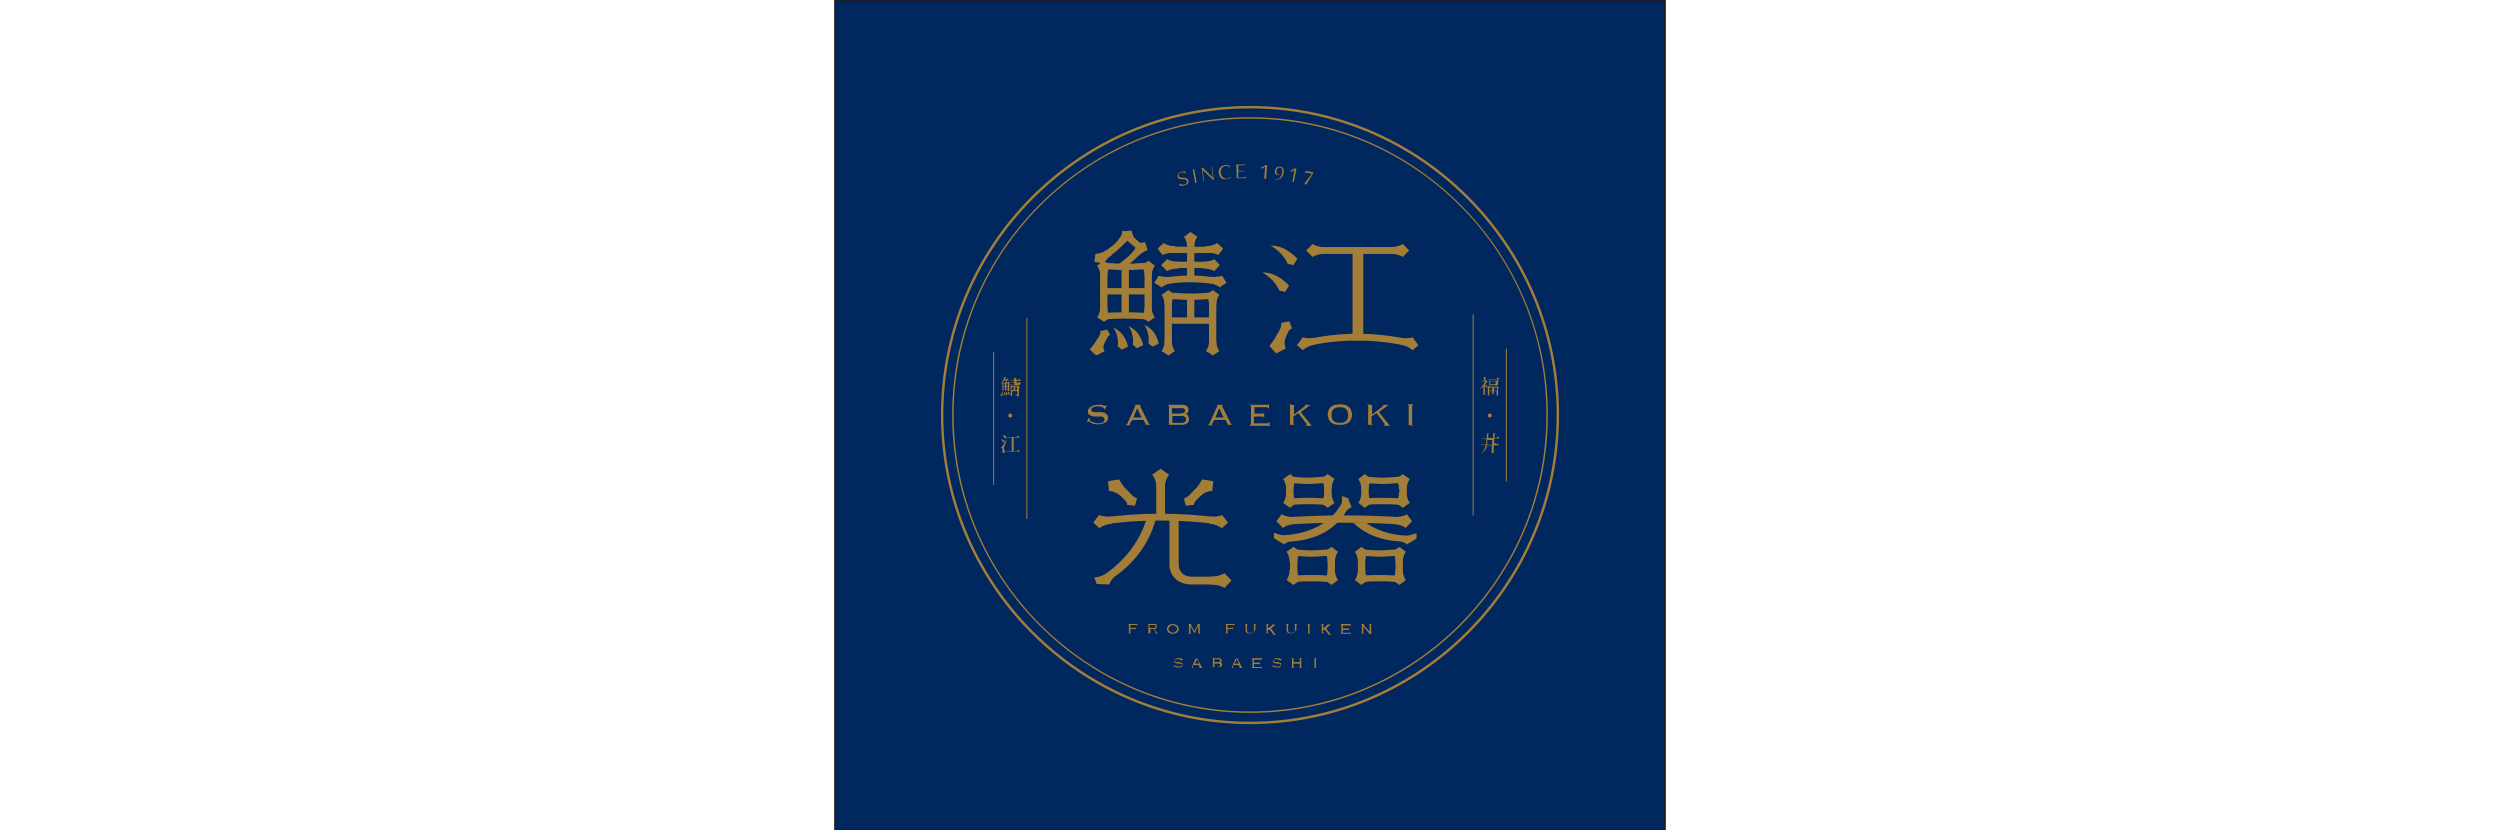 <?xml version="1.0" encoding="utf-8"?>
<!-- Generator: Adobe Illustrator 25.1.0, SVG Export Plug-In . SVG Version: 6.00 Build 0)  -->
<svg version="1.1" id="レイヤー_1" xmlns="http://www.w3.org/2000/svg" xmlns:xlink="http://www.w3.org/1999/xlink" x="0px"
	 y="0px" viewBox="0 0 512 170" style="enable-background:new 0 0 512 170;" xml:space="preserve">
<style type="text/css">
	.st0{fill:#E4B4CD;}
	.st1{fill:#231815;}
	.st2{fill:#FFFFFF;}
	.st3{fill:#190913;stroke:#FFFFFF;stroke-width:0.945;}
	.st4{fill:none;stroke:#FFFFFF;stroke-width:3.779;}
	.st5{fill:none;stroke:#FFFFFF;stroke-width:1.889;}
	.st6{fill:#1C1C1B;}
	.st7{fill:#FFFFFF;stroke:#FFFFFF;stroke-width:2.257;stroke-linecap:round;stroke-linejoin:round;stroke-miterlimit:5;}
	.st8{fill:#E50012;stroke:#FFFFFF;stroke-width:2.257;stroke-linecap:round;stroke-linejoin:round;stroke-miterlimit:5;}
	.st9{stroke:#FFFFFF;stroke-width:2.257;stroke-linecap:round;stroke-linejoin:round;stroke-miterlimit:5;}
	.st10{fill:#E50012;}
	.st11{fill:#3E3A39;}
	.st12{fill:#BD8943;}
	.st13{fill:#211715;}
	.st14{fill-rule:evenodd;clip-rule:evenodd;fill:#231815;}
	.st15{fill-rule:evenodd;clip-rule:evenodd;fill:#B72C32;}
	.st16{fill-rule:evenodd;clip-rule:evenodd;fill:#FFFFFF;}
	.st17{fill:#051C2C;}
	.st18{fill:#00275E;}
	.st19{fill:none;stroke:#231815;stroke-width:0.319;stroke-miterlimit:10;}
	.st20{fill:#A37E39;}
</style>
<g>
	<rect x="171" class="st18" width="170" height="170"/>
	<rect x="171" class="st19" width="170" height="170"/>
	<path class="st20" d="M260.8,71c0.4-1.7,1.1-3.3,2-4.8l1.6,0.8c-0.9,1.4-1.5,2.9-1.8,4.4L260.8,71"/>
	<path class="st20" d="M262.1,69.5c-0.7,0.4-1.4,0.8-2.1,1.3c0.4,0.6,0.9,1.1,1.4,1.6c0.6-0.4,1.3-0.7,1.9-1
		C262.9,70.8,262.5,70.2,262.1,69.5"/>
	<path class="st20" d="M263.3,71.4c0,0-0.5-1.3,0-2.4c0.5-1.2-1.7,0.9-1.6,0.9c0.1,0.5,0.2,1,0.4,1.5
		C262.5,71.4,262.9,71.4,263.3,71.4"/>
	<path class="st20" d="M260,70.8c0,0,1-1.2,1.6-2.4c0.5-1.2,0.6,1.7,0.7,1.6c-0.4,0.4-0.7,0.8-1.1,1.2C260.8,71.1,260.4,71,260,70.8
		"/>
	<path class="st20" d="M262.9,67.8c0.6-0.2,1.1-0.4,1.7-0.6c-0.2-0.4-0.4-0.9-0.5-1.4c-0.5,0.1-1.1,0.2-1.6,0.3
		C262.5,66.7,262.7,67.3,262.9,67.8"/>
	<path class="st20" d="M262.4,66.2c0,0,0,1.1-0.4,1.9c-0.4,0.9,1.3-0.6,1.3-0.6c0-0.4,0-0.7,0-1.1C263,66.3,262.7,66.3,262.4,66.2"
		/>
	<path class="st20" d="M264.6,67.2c0,0-1,0.5-1.3,1.4c-0.4,0.9-0.4-1.2-0.4-1.2c0.3-0.2,0.7-0.5,1-0.7
		C264.1,66.9,264.3,67,264.6,67.2"/>
	<path class="st20" d="M263.2,59.8l-1.2-0.3c0,0-0.3-0.9-1.5-2.2c-1-1-2-1.5-2-1.5s1.6-0.1,3.1,0.8c1.6,0.9,2.4,1.9,2.4,1.9
		L263.2,59.8z"/>
	<path class="st20" d="M264.9,54.3l-1.2-0.3c0,0-0.3-0.9-1.5-2.2c-1-1-2-1.5-2-1.5s1.6-0.1,3.1,0.8c1.6,0.9,2.4,1.9,2.4,1.9
		L264.9,54.3z"/>
	<rect x="277" y="50.9" class="st20" width="2.2" height="18.8"/>
	<path class="st20" d="M266.8,69.7c7.4-1.8,15.1-1.8,22.4,0v1.4c-7.4-1.8-15.1-1.8-22.4,0V69.7z"/>
	<path class="st20" d="M287.8,70.1c0.5-0.3,1-0.7,1.5-1c0.4,0.5,0.8,1.1,1.2,1.6c-0.4,0.3-0.8,0.7-1.2,1
		C288.8,71.2,288.3,70.6,287.8,70.1"/>
	<path class="st20" d="M289.3,71.7c0,0-1.1-0.9-2.3-1.1c-1.2-0.2,1.2-0.7,1.2-0.7c0.4,0.3,0.8,0.6,1.2,0.9
		C289.4,71.1,289.3,71.4,289.3,71.7"/>
	<path class="st20" d="M289.3,69.1c0,0-1.1,0.3-2.3,0.1c-1.2-0.2,1.2,1.2,1.2,1.2c0.4-0.1,0.8-0.2,1.2-0.3
		C289.4,69.8,289.3,69.4,289.3,69.1"/>
	<path class="st20" d="M268.3,70.1c-0.5-0.3-1-0.7-1.5-1c-0.4,0.5-0.8,1.1-1.2,1.6c0.4,0.3,0.8,0.7,1.2,1
		C267.3,71.2,267.8,70.6,268.3,70.1"/>
	<path class="st20" d="M266.8,71.7c0,0,1.1-0.9,2.3-1.1c1.2-0.2-1.2-0.7-1.2-0.7c-0.4,0.3-0.8,0.6-1.3,0.9
		C266.7,71.1,266.8,71.4,266.8,71.7"/>
	<path class="st20" d="M266.8,69.1c0,0,1.1,0.3,2.3,0.1c1.2-0.2-1.2,1.2-1.2,1.2c-0.4-0.1-0.8-0.2-1.3-0.3
		C266.7,69.8,266.8,69.4,266.8,69.1"/>
	<rect x="268.8" y="50.6" class="st20" width="18.6" height="1.4"/>
	<polygon class="st20" points="285.8,51.3 287.3,50 288.6,51.3 287.3,52.6 	"/>
	<path class="st20" d="M287.3,52.6c0,0-1.1-0.6-2.3-0.6c-1.2,0,1.2-1,1.2-1l1.3,0.6L287.3,52.6z"/>
	<path class="st20" d="M287.3,50c0,0-1.1,0.6-2.3,0.6c-1.2,0,1.2,1,1.2,1l1.3-0.6L287.3,50z"/>
	<polygon class="st20" points="270.3,51.3 268.8,50 267.5,51.3 268.8,52.6 	"/>
	<path class="st20" d="M268.8,52.6c0,0,1.1-0.6,2.3-0.6c1.2,0-1.2-1-1.2-1l-1.3,0.6L268.8,52.6z"/>
	<path class="st20" d="M268.8,50c0,0,1.1,0.6,2.3,0.6c1.2,0-1.2,1-1.2,1l-1.3-0.6L268.8,50z"/>
	<path class="st20" d="M287.9,109.7c-3.3-0.2-6.1-1.1-8.2-2.7h-2.6c2.3,2.3,5.6,3.7,9.7,3.9c0.9,0.1,1.3,0.6,1.3,0.6
		c0.7-0.4,1.4-0.8,2-1.2c0-0.4,0-0.7,0-1.1C290.1,109.2,288.8,109.7,287.9,109.7"/>
	<path class="st20" d="M263,111.5c0,0,0.4-0.5,1.3-0.6c5.3-0.3,9.2-2.5,11.4-6.2c0.4-0.6,1.1-0.8,1.1-0.8c-0.2-0.6-0.5-1.2-0.7-1.9
		c-0.4-0.1-0.9-0.3-1.3-0.4c0,0,0.2,1.2-0.2,1.8c-2.2,3.7-6.1,5.8-11.4,6.2c-0.9,0.1-2.3-0.5-2.3-0.5c0,0.4,0,0.7,0,1.1
		C261.6,110.7,262.3,111.1,263,111.5"/>
	<rect x="263.4" y="98.1" class="st20" width="1.5" height="4.9"/>
	<polygon class="st20" points="264.2,101.7 265.5,103 264.2,104 262.8,103 	"/>
	<path class="st20" d="M262.8,103c0,0,0.6-0.9,0.6-1.9c0-1,1,1,1,1l-0.6,1L262.8,103z"/>
	<path class="st20" d="M265.5,103c0,0-0.6-0.9-0.6-1.9c0-1-1,1-1,1l0.6,1L265.5,103z"/>
	<polygon class="st20" points="264.2,99.3 265.5,98.1 264.2,97.1 262.8,98.1 	"/>
	<path class="st20" d="M262.8,98.1c0,0,0.6,0.9,0.6,1.9c0,1,1-1,1-1l-0.6-1L262.8,98.1z"/>
	<path class="st20" d="M265.5,98.1c0,0-0.6,0.9-0.6,1.9c0,1-1-1-1-1l0.6-1L265.5,98.1z"/>
	<rect x="271.2" y="98.1" class="st20" width="1.5" height="4.9"/>
	<polygon class="st20" points="271.9,101.7 273.3,103 271.9,104 270.6,103 	"/>
	<path class="st20" d="M270.6,103c0,0,0.6-0.9,0.6-1.9c0-1,1,1,1,1l-0.6,1L270.6,103z"/>
	<path class="st20" d="M273.3,103c0,0-0.6-0.9-0.6-1.9c0-1-1,1-1,1l0.6,1L273.3,103z"/>
	<polygon class="st20" points="271.9,99.3 273.3,98.1 271.9,97.1 270.6,98.1 	"/>
	<path class="st20" d="M270.6,98.1c0,0,0.6,0.9,0.6,1.9c0,1,1-1,1-1l-0.6-1L270.6,98.1z"/>
	<path class="st20" d="M273.3,98.1c0,0-0.6,0.9-0.6,1.9c0,1-1-1-1-1l0.6-1L273.3,98.1z"/>
	<path class="st20" d="M271.5,98.9c-4,0.3-3.4,0.3-7.4,0v-1.3c4,0.3,3.4,0.3,7.4,0V98.9z"/>
	<path class="st20" d="M264.2,102.1c2.5-0.2,4.9-0.2,7.4,0v1.3c-2.5-0.2-4.9-0.2-7.4,0V102.1z"/>
	<rect x="278.8" y="98.1" class="st20" width="1.5" height="4.9"/>
	<polygon class="st20" points="279.5,101.7 280.9,103 279.5,104 278.2,103 	"/>
	<path class="st20" d="M278.2,103c0,0,0.6-0.9,0.6-1.9c0-1,1,1,1,1l-0.6,1L278.2,103z"/>
	<path class="st20" d="M280.9,103c0,0-0.6-0.9-0.6-1.9c0-1-1,1-1,1l0.6,1L280.9,103z"/>
	<polygon class="st20" points="279.5,99.3 280.9,98.1 279.5,97.1 278.2,98.1 	"/>
	<path class="st20" d="M278.2,98.1c0,0,0.6,0.9,0.6,1.9c0,1,1-1,1-1l-0.6-1L278.2,98.1z"/>
	<path class="st20" d="M280.9,98.1c0,0-0.6,0.9-0.6,1.9c0,1-1-1-1-1l0.6-1L280.9,98.1z"/>
	<rect x="286.6" y="98.1" class="st20" width="1.5" height="4.9"/>
	<polygon class="st20" points="287.3,101.7 288.7,103 287.3,104 285.9,103 	"/>
	<path class="st20" d="M285.9,103c0,0,0.6-0.9,0.6-1.9c0-1,1,1,1,1l-0.6,1L285.9,103z"/>
	<path class="st20" d="M288.7,103c0,0-0.6-0.9-0.6-1.9c0-1-1,1-1,1l0.6,1L288.7,103z"/>
	<polygon class="st20" points="287.3,99.3 288.7,98.1 287.3,97.1 285.9,98.1 	"/>
	<path class="st20" d="M285.9,98.1c0,0,0.6,0.9,0.6,1.9c0,1,1-1,1-1l-0.6-1L285.9,98.1z"/>
	<path class="st20" d="M288.7,98.1c0,0-0.6,0.9-0.6,1.9c0,1-1-1-1-1l0.6-1L288.7,98.1z"/>
	<path class="st20" d="M286.9,98.9c-4,0.3-3.4,0.3-7.4,0v-1.3c4,0.3,3.4,0.3,7.4,0V98.9z"/>
	<path class="st20" d="M279.5,102.1c2.5-0.2,4.9-0.2,7.4,0v1.3c-2.5-0.2-4.9-0.2-7.4,0V102.1z"/>
	<rect x="264.2" y="113" class="st20" width="1.5" height="5.8"/>
	<polygon class="st20" points="264.9,117.6 266.3,118.8 264.9,119.8 263.5,118.8 	"/>
	<path class="st20" d="M263.5,118.8c0,0,0.6-0.9,0.6-1.9c0-1,1,1,1,1l-0.6,1L263.5,118.8z"/>
	<path class="st20" d="M266.3,118.8c0,0-0.6-0.9-0.6-1.9c0-1-1,1-1,1l0.6,1L266.3,118.8z"/>
	<polygon class="st20" points="264.9,114.3 266.3,113 264.9,112 263.5,113 	"/>
	<path class="st20" d="M263.5,113c0,0,0.6,0.9,0.6,1.9c0,1,1-1,1-1l-0.6-1L263.5,113z"/>
	<path class="st20" d="M266.3,113c0,0-0.6,0.9-0.6,1.9c0,1-1-1-1-1l0.6-1L266.3,113z"/>
	<rect x="271.9" y="113" class="st20" width="1.5" height="5.8"/>
	<polygon class="st20" points="272.7,117.6 274,118.8 272.7,119.8 271.3,118.8 	"/>
	<path class="st20" d="M271.3,118.8c0,0,0.6-0.9,0.6-1.9c0-1,1,1,1,1l-0.6,1L271.3,118.8z"/>
	<path class="st20" d="M274,118.8c0,0-0.6-0.9-0.6-1.9c0-1-1,1-1,1l0.6,1L274,118.8z"/>
	<polygon class="st20" points="272.7,114.3 274,113 272.7,112 271.3,113 	"/>
	<path class="st20" d="M271.3,113c0,0,0.6,0.9,0.6,1.9c0,1,1-1,1-1l-0.6-1L271.3,113z"/>
	<path class="st20" d="M274,113c0,0-0.6,0.9-0.6,1.9c0,1-1-1-1-1l0.6-1L274,113z"/>
	<path class="st20" d="M272.3,113.8c-4,0.3-3.4,0.3-7.4,0v-1.3c4,0.3,3.4,0.3,7.4,0V113.8z"/>
	<path class="st20" d="M264.9,117.9c2.5-0.2,4.9-0.2,7.4,0v1.3c-2.5-0.2-4.9-0.2-7.4,0V117.9z"/>
	<rect x="278.1" y="113" class="st20" width="1.5" height="5.8"/>
	<polygon class="st20" points="278.8,117.6 280.2,118.8 278.8,119.8 277.5,118.8 	"/>
	<path class="st20" d="M277.5,118.8c0,0,0.6-0.9,0.6-1.9c0-1,1,1,1,1l-0.6,1L277.5,118.8z"/>
	<path class="st20" d="M280.2,118.8c0,0-0.6-0.9-0.6-1.9c0-1-1,1-1,1l0.6,1L280.2,118.8z"/>
	<polygon class="st20" points="278.8,114.3 280.2,113 278.8,112 277.5,113 	"/>
	<path class="st20" d="M277.5,113c0,0,0.6,0.9,0.6,1.9c0,1,1-1,1-1l-0.6-1L277.5,113z"/>
	<path class="st20" d="M280.2,113c0,0-0.6,0.9-0.6,1.9c0,1-1-1-1-1l0.6-1L280.2,113z"/>
	<rect x="285.8" y="113" class="st20" width="1.5" height="5.8"/>
	<polygon class="st20" points="286.6,117.6 287.9,118.8 286.6,119.8 285.2,118.8 	"/>
	<path class="st20" d="M285.2,118.8c0,0,0.6-0.9,0.6-1.9c0-1,1,1,1,1l-0.6,1L285.2,118.8z"/>
	<path class="st20" d="M287.9,118.8c0,0-0.6-0.9-0.6-1.9c0-1-1,1-1,1l0.6,1L287.9,118.8z"/>
	<polygon class="st20" points="286.6,114.3 287.9,113 286.6,112 285.2,113 	"/>
	<path class="st20" d="M285.2,113c0,0,0.6,0.9,0.6,1.9c0,1,1-1,1-1l-0.6-1L285.2,113z"/>
	<path class="st20" d="M287.9,113c0,0-0.6,0.9-0.6,1.9c0,1-1-1-1-1l0.6-1L287.9,113z"/>
	<path class="st20" d="M286.2,113.8c-4,0.3-3.4,0.3-7.4,0v-1.3c4,0.3,3.4,0.3,7.4,0V113.8z"/>
	<path class="st20" d="M278.8,117.9c2.5-0.2,4.9-0.2,7.4,0v1.3c-2.5-0.2-4.9-0.2-7.4,0V117.9z"/>
	<path class="st20" d="M262.6,106c8.5-0.6,17-0.6,25.5,0c0,0.5-0.1,1-0.1,1.5c-8.4-0.6-16.9-0.6-25.3,0
		C262.6,107,262.6,106.5,262.6,106"/>
	<path class="st20" d="M286.5,106.6c0.5-0.4,1.1-0.8,1.6-1.3c0.4,0.5,0.8,1,1.1,1.5c-0.5,0.4-0.9,0.9-1.3,1.3
		C287.4,107.6,287,107.1,286.5,106.6"/>
	<path class="st20" d="M287.9,108.1c0,0-1.1-0.7-2.3-0.8c-1.2-0.1,1.3-0.9,1.3-0.9c0.4,0.2,0.8,0.5,1.2,0.7
		C288.1,107.4,288,107.8,287.9,108.1"/>
	<path class="st20" d="M288.1,105.4c0,0-1.2,0.5-2.4,0.5c-1.2-0.1,1.2,1.1,1.2,1.1c0.4-0.2,0.9-0.3,1.3-0.5
		C288.2,106,288.1,105.7,288.1,105.4"/>
	<path class="st20" d="M264.1,106.6c-0.5-0.4-1.1-0.8-1.6-1.3c-0.4,0.5-0.8,1-1.1,1.5c0.5,0.4,0.9,0.9,1.3,1.3
		C263.2,107.6,263.7,107.1,264.1,106.6"/>
	<path class="st20" d="M262.7,108.1c0,0,1.1-0.7,2.3-0.8c1.2-0.1-1.3-0.9-1.3-0.9c-0.4,0.2-0.8,0.5-1.2,0.7
		C262.5,107.4,262.6,107.8,262.7,108.1"/>
	<path class="st20" d="M262.5,105.4c0,0,1.2,0.5,2.4,0.5c1.2-0.1-1.2,1.1-1.2,1.1c-0.4-0.2-0.9-0.3-1.3-0.5
		C262.4,106,262.5,105.7,262.5,105.4"/>
	<rect x="243.1" y="48.5" class="st20" width="1.5" height="9.1"/>
	<polygon class="st20" points="243.8,49.7 245.2,48.5 243.8,47.5 242.5,48.5 	"/>
	<path class="st20" d="M242.5,48.5c0,0,0.6,0.9,0.6,1.8c0,0.9,1-1,1-1l-0.6-1L242.5,48.5z"/>
	<path class="st20" d="M245.2,48.5c0,0-0.6,0.9-0.6,1.8c0,0.9-1-1-1-1l0.6-1L245.2,48.5z"/>
	<path class="st20" d="M223.9,71.7c0.4-1.4,1-2.7,1.9-3.9c0.5,0.2,1,0.4,1.5,0.6c-0.8,1.1-1.4,2.3-1.7,3.5
		C224.9,71.8,224.4,71.7,223.9,71.7"/>
	<path class="st20" d="M225.1,70.5c-0.7,0.3-1.3,0.7-1.9,1c0.4,0.5,0.8,0.9,1.3,1.3c0.6-0.3,1.1-0.6,1.7-0.8
		C225.8,71.5,225.4,71,225.1,70.5"/>
	<path class="st20" d="M226.2,72c0,0-0.5-1,0-1.9c0.4-0.9-1.5,0.7-1.5,0.7c0.1,0.4,0.2,0.8,0.3,1.2C225.4,72,225.8,72,226.2,72"/>
	<path class="st20" d="M223.2,71.5c0,0,0.9-0.9,1.4-1.9c0.5-1,0.6,1.3,0.6,1.3c-0.3,0.3-0.7,0.6-1,1
		C223.9,71.8,223.5,71.7,223.2,71.5"/>
	<path class="st20" d="M225.8,69.1c0.5-0.2,1-0.3,1.5-0.5c-0.2-0.4-0.3-0.7-0.5-1.1c-0.5,0.1-1,0.2-1.5,0.3
		C225.5,68.2,225.6,68.7,225.8,69.1"/>
	<path class="st20" d="M225.4,67.8c0,0,0,0.9-0.4,1.6c-0.4,0.7,1.1-0.5,1.2-0.5c0-0.3,0-0.6,0-0.9C225.9,67.9,225.6,67.9,225.4,67.8
		"/>
	<path class="st20" d="M227.3,68.6c0,0-0.9,0.4-1.2,1.1c-0.4,0.7-0.4-1-0.3-1c0.3-0.2,0.6-0.4,0.9-0.5
		C226.9,68.3,227.1,68.5,227.3,68.6"/>
	<rect x="225.3" y="54.4" class="st20" width="1.5" height="10.6"/>
	<polygon class="st20" points="226.1,63.8 227.4,65 226.1,65.9 224.7,65 	"/>
	<path class="st20" d="M224.7,65c0,0,0.6-0.9,0.6-1.8c0-0.9,1,1,1,1l-0.6,1L224.7,65z"/>
	<path class="st20" d="M227.4,65c0,0-0.6-0.9-0.6-1.8c0-0.9-1,1-1,1l0.6,1L227.4,65z"/>
	<polygon class="st20" points="226.1,55.6 227.4,54.4 226.1,53.4 224.7,54.4 	"/>
	<path class="st20" d="M224.7,54.4c0,0,0.6,0.9,0.6,1.8c0,0.9,1-1,1-1l-0.6-1L224.7,54.4z"/>
	<path class="st20" d="M227.4,54.4c0,0-0.6,0.9-0.6,1.8c0,0.9-1-1-1-1l0.6-1L227.4,54.4z"/>
	<rect x="234.4" y="54.4" class="st20" width="1.5" height="10.6"/>
	<rect x="229.7" y="54.4" class="st20" width="1.5" height="10.6"/>
	<path class="st20" d="M231.6,48.3c-2,2.5-3.2,3.5-6,5.2c-0.3-0.4-0.6-0.7-0.8-1.1c2.7-1.6,3.8-2.6,5.7-4.9
		C230.8,47.8,231.2,48.1,231.6,48.3"/>
	<path class="st20" d="M226.3,52.3c-0.1,0.6-0.2,1.1-0.4,1.7c-0.6-0.1-1.2-0.3-1.8-0.4c0.1-0.5,0.2-1,0.2-1.6
		C225,52.1,225.7,52.2,226.3,52.3"/>
	<path class="st20" d="M224.4,52c0,0,1.2-0.1,2.1-0.7c0.9-0.6-0.3,1.3-0.3,1.3c-0.4,0.1-0.9,0.1-1.3,0.2
		C224.7,52.6,224.5,52.3,224.4,52"/>
	<path class="st20" d="M226,54c0,0,0.6-1,1.5-1.6c0.9-0.6-1.5,0-1.5,0c-0.2,0.3-0.4,0.7-0.6,1C225.5,53.6,225.7,53.8,226,54"/>
	<path class="st20" d="M230.2,49c0.7-0.1,1.3-0.2,2-0.3c-0.1-0.5-0.3-1-0.5-1.5c-0.6,0.1-1.2,0.1-1.8,0.2
		C230,47.8,230.1,48.4,230.2,49"/>
	<path class="st20" d="M229.9,47.2c0,0-0.1,1.1-0.8,1.8c-0.7,0.8,1.5-0.2,1.5-0.3c0.1-0.4,0.2-0.8,0.2-1.2
		C230.5,47.5,230.2,47.4,229.9,47.2"/>
	<path class="st20" d="M232.1,48.6c0,0-1.1,0.5-1.9,1.3c-0.7,0.8,0-1.4,0-1.4c0.4-0.2,0.8-0.4,1.2-0.6
		C231.7,48.2,231.9,48.4,232.1,48.6"/>
	<path class="st20" d="M234.5,50.9c-1.2,1.5-3.2,3.3-4.8,4.4c-0.3-0.3-0.6-0.7-0.9-1c1.5-1,3.4-2.7,4.5-4.1
		C233.7,50.4,234.1,50.6,234.5,50.9"/>
	<path class="st20" d="M233,51.6c0.7-0.1,1.3-0.2,2-0.4c-0.1-0.5-0.3-1.1-0.5-1.6c-0.6,0.1-1.2,0.2-1.8,0.2
		C232.9,50.4,233,51,233,51.6"/>
	<path class="st20" d="M232.8,49.8c0,0-0.1,1.1-0.8,1.8c-0.8,0.7,1.5-0.2,1.5-0.2c0.1-0.4,0.2-0.8,0.2-1.2
		C233.4,50.1,233.1,50,232.8,49.8"/>
	<path class="st20" d="M235,51.2c0,0-1.2,0.5-2,1.3c-0.8,0.8,0.1-1.4,0-1.4c0.4-0.2,0.8-0.4,1.2-0.6C234.5,50.8,234.8,51,235,51.2"
		/>
	<polygon class="st20" points="231.5,48 234,50.2 233,51.1 230.4,48.9 	"/>
	<rect x="225.4" y="59" class="st20" width="10.1" height="1.3"/>
	<polygon class="st20" points="235.2,63.8 236.5,65 235.2,65.9 233.8,65 	"/>
	<path class="st20" d="M233.8,65c0,0,0.6-0.9,0.6-1.8c0-0.9,1,1,1,1l-0.6,1L233.8,65z"/>
	<path class="st20" d="M236.5,65c0,0-0.6-0.9-0.6-1.8c0-0.9-1,1-1,1l0.6,1L236.5,65z"/>
	<polygon class="st20" points="235.2,55.6 236.5,54.4 235.2,53.4 233.8,54.4 	"/>
	<path class="st20" d="M233.8,54.4c0,0,0.6,0.9,0.6,1.8c0,0.9,1-1,1-1l-0.6-1L233.8,54.4z"/>
	<path class="st20" d="M236.5,54.4c0,0-0.6,0.9-0.6,1.8c0,0.9-1-1-1-1l0.6-1L236.5,54.4z"/>
	<path class="st20" d="M234.8,55.1c-4,0.3-4.7,0.3-8.7,0v-1.3c4,0.3,4.7,0.3,8.7,0V55.1z"/>
	<path class="st20" d="M226.1,64.1c2.9-0.2,5.8-0.2,8.7,0v1.3c-2.9-0.2-5.8-0.2-8.7,0V64.1z"/>
	<rect x="238.5" y="60.4" class="st20" width="1.5" height="11.5"/>
	<polygon class="st20" points="239.3,70.7 240.6,71.9 239.3,72.8 237.9,71.9 	"/>
	<path class="st20" d="M237.9,71.9c0,0,0.6-0.9,0.6-1.8c0-0.9,1,1,1,1l-0.6,1L237.9,71.9z"/>
	<path class="st20" d="M240.6,71.9c0,0-0.6-0.9-0.6-1.8c0-0.9-1,1-1,1l0.6,1L240.6,71.9z"/>
	<polygon class="st20" points="239.3,61.6 240.6,60.4 239.3,59.4 237.9,60.4 	"/>
	<path class="st20" d="M237.9,60.4c0,0,0.6,0.9,0.6,1.8c0,0.9,1-1,1-1l-0.6-1L237.9,60.4z"/>
	<path class="st20" d="M240.6,60.4c0,0-0.6,0.9-0.6,1.8c0,0.9-1-1-1-1l0.6-1L240.6,60.4z"/>
	<rect x="247.6" y="60.4" class="st20" width="1.5" height="11.5"/>
	<rect x="243.1" y="60.4" class="st20" width="1.5" height="5.3"/>
	<rect x="238.8" y="65" class="st20" width="10.1" height="1.3"/>
	<polygon class="st20" points="248.4,70.7 249.7,71.9 248.4,72.8 247,71.9 	"/>
	<path class="st20" d="M247,71.9c0,0,0.6-0.9,0.6-1.8c0-0.9,1,1,1,1l-0.6,1L247,71.9z"/>
	<path class="st20" d="M249.7,71.9c0,0-0.6-0.9-0.6-1.8c0-0.9-1,1-1,1l0.6,1L249.7,71.9z"/>
	<polygon class="st20" points="248.4,61.6 249.7,60.4 248.4,59.4 247,60.4 	"/>
	<path class="st20" d="M247,60.4c0,0,0.6,0.9,0.6,1.8c0,0.9,1-1,1-1l-0.6-1L247,60.4z"/>
	<path class="st20" d="M249.7,60.4c0,0-0.6,0.9-0.6,1.8c0,0.9-1-1-1-1l0.6-1L249.7,60.4z"/>
	<path class="st20" d="M248.2,61.2c-4,0.3-4.7,0.3-8.7,0v-1.3c4,0.3,4.7,0.3,8.7,0V61.2z"/>
	<path class="st20" d="M229.7,71.6l-0.8-0.7c0,0,0.2-0.7-0.1-2c-0.2-1.1-0.8-1.8-0.8-1.8s1.3,0.5,2.1,1.7C230.9,70,231,71,231,71
		L229.7,71.6z"/>
	<path class="st20" d="M232.8,71.3l-0.8-0.7c0,0,0.2-0.7-0.1-2c-0.2-1.1-0.8-1.8-0.8-1.8s1.3,0.5,2.1,1.7c0.8,1.2,0.9,2.2,0.9,2.2
		L232.8,71.3z"/>
	<path class="st20" d="M236,71l-0.8-0.7c0,0,0.2-0.7-0.1-2c-0.2-1.1-0.8-1.8-0.8-1.8s1.3,0.5,2.1,1.7c0.8,1.2,0.9,2.2,0.9,2.2
		L236,71z"/>
	<path class="st20" d="M237.4,57.1c4.2-0.9,8.6-0.9,12.8,0c-0.1,0.4-0.2,0.8-0.3,1.3c-4.1-0.8-8.2-0.8-12.3,0
		C237.6,57.9,237.5,57.5,237.4,57.1"/>
	<path class="st20" d="M248.7,57.4c0.5-0.3,1.1-0.6,1.6-0.9c0.3,0.5,0.6,0.9,0.9,1.4c-0.5,0.3-0.9,0.6-1.4,0.9
		C249.5,58.4,249.1,57.9,248.7,57.4"/>
	<path class="st20" d="M249.9,58.9c0,0-0.9-0.7-2-0.9c-1.1-0.1,1.3-0.7,1.3-0.7c0.4,0.2,0.7,0.5,1.1,0.7
		C250.1,58.3,250,58.6,249.9,58.9"/>
	<path class="st20" d="M250.3,56.5c0,0-1.2,0.3-2.3,0.2c-1.1-0.1,1.1,1,1,1c0.4-0.1,0.8-0.2,1.3-0.3
		C250.3,57.1,250.3,56.8,250.3,56.5"/>
	<path class="st20" d="M238.9,57.4c-0.5-0.3-1.1-0.6-1.6-0.9c-0.3,0.5-0.6,0.9-0.9,1.4c0.5,0.3,0.9,0.6,1.4,0.9
		C238.1,58.4,238.5,57.9,238.9,57.4"/>
	<path class="st20" d="M237.8,58.9c0,0,0.9-0.7,2-0.9c1.1-0.1-1.3-0.7-1.3-0.7c-0.4,0.2-0.7,0.5-1.1,0.7
		C237.5,58.3,237.7,58.6,237.8,58.9"/>
	<path class="st20" d="M237.3,56.5c0,0,1.2,0.3,2.3,0.2c1.1-0.1-1.1,1-1,1c-0.4-0.1-0.8-0.2-1.3-0.3
		C237.3,57.1,237.3,56.8,237.3,56.5"/>
	<rect x="238.9" y="53.6" class="st20" width="9.7" height="1.3"/>
	<polygon class="st20" points="247.3,54.3 248.7,53.1 249.8,54.3 248.7,55.5 	"/>
	<path class="st20" d="M248.7,55.5c0,0-1-0.5-2.1-0.5c-1.1,0,1.1-0.9,1.1-0.9l1.1,0.5L248.7,55.5z"/>
	<path class="st20" d="M248.7,53.1c0,0-1,0.5-2.1,0.5c-1.1,0,1.1,0.9,1.1,0.9l1.1-0.5L248.7,53.1z"/>
	<polygon class="st20" points="240.3,54.3 239,53.1 237.8,54.3 239,55.5 	"/>
	<path class="st20" d="M239,55.5c0,0,1-0.5,2.1-0.5c1.1,0-1.1-0.9-1.1-0.9l-1.1,0.5L239,55.5z"/>
	<path class="st20" d="M239,53.1c0,0,1,0.5,2.1,0.5c1.1,0-1.1,0.9-1.1,0.9l-1.1-0.5L239,53.1z"/>
	<path class="st20" d="M249.5,51.7c-3.3,0.2-8,0.2-11.3,0c0-0.4,0.1-0.9,0.1-1.3c3.3,0.2,7.9,0.2,11.1,0
		C249.4,50.8,249.5,51.3,249.5,51.7"/>
	<path class="st20" d="M239.6,51.1c-0.5,0.4-1,0.8-1.5,1.1c-0.4-0.4-0.7-0.8-1-1.3c0.4-0.4,0.8-0.7,1.2-1.1
		C238.7,50.3,239.1,50.7,239.6,51.1"/>
	<path class="st20" d="M238.3,49.8c0,0,1,0.6,2.1,0.6c1.1,0-1.2,0.8-1.2,0.8c-0.4-0.2-0.7-0.4-1.1-0.6
		C238.1,50.4,238.2,50.1,238.3,49.8"/>
	<path class="st20" d="M238.1,52.2c0,0,1.1-0.5,2.2-0.4c1.1,0-1.1-0.9-1.1-0.9c-0.4,0.2-0.8,0.3-1.2,0.5
		C238,51.6,238.1,51.9,238.1,52.2"/>
	<path class="st20" d="M248,51.1c0.5,0.4,1,0.8,1.5,1.1c0.4-0.4,0.7-0.8,1-1.3c-0.4-0.4-0.8-0.7-1.2-1.1
		C248.9,50.3,248.5,50.7,248,51.1"/>
	<path class="st20" d="M249.3,49.8c0,0-1,0.6-2.1,0.6c-1.1,0,1.2,0.8,1.2,0.8c0.4-0.2,0.7-0.4,1.1-0.6
		C249.5,50.4,249.4,50.1,249.3,49.8"/>
	<path class="st20" d="M249.5,52.2c0,0-1.1-0.5-2.2-0.4c-1.1,0,1.1-0.9,1.1-0.9c0.4,0.2,0.8,0.3,1.2,0.5
		C249.6,51.6,249.6,51.9,249.5,52.2"/>
	<path class="st20" d="M235,105.6c-1.2,4.6-4.1,8.7-8.4,11.8c-0.9,0.7-2.5,0.9-2.5,0.9c0.2,0.5,0.4,0.9,0.5,1.3
		c0.9,0,1.8,0.1,2.6,0.1c0,0,0.2-0.9,1.1-1.6c4.6-3.3,7.5-7.6,8.6-12.6H235z"/>
	<rect x="236.8" y="97.2" class="st20" width="1.8" height="8.8"/>
	<polygon class="st20" points="237.7,98.7 239.4,97.2 237.7,96 236,97.2 	"/>
	<path class="st20" d="M236,97.2c0,0,0.8,1.1,0.8,2.2s1.2-1.2,1.2-1.2l-0.7-1.2L236,97.2z"/>
	<path class="st20" d="M239.4,97.2c0,0-0.8,1.1-0.8,2.2s-1.2-1.2-1.2-1.2l0.7-1.2L239.4,97.2z"/>
	<path class="st20" d="M246.7,98.7c-1.6,1.1-2.9,2.3-4,3.8c0.5,0.3,1,0.6,1.5,0.9c1-1.3,2.2-2.4,3.7-3.4
		C247.4,99.6,247,99.1,246.7,98.7"/>
	<path class="st20" d="M245.8,100.4c0.1-0.7,0.2-1.5,0.4-2.2c0.8,0.1,1.6,0.2,2.3,0.4c-0.1,0.7-0.2,1.3-0.2,2
		C247.5,100.4,246.6,100.4,245.8,100.4"/>
	<path class="st20" d="M248.2,100.5c0,0-1.5,0.2-2.5,1.1c-1,0.9,0.1-1.7,0.2-1.7c0.6-0.2,1.1-0.3,1.7-0.4
		C247.8,99.9,248,100.2,248.2,100.5"/>
	<path class="st20" d="M246.2,98.2c0,0-0.7,1.3-1.7,2.3c-1,0.9,2-0.3,2-0.2c0.2-0.5,0.5-0.9,0.7-1.4
		C246.8,98.7,246.5,98.4,246.2,98.2"/>
	<path class="st20" d="M244.3,101.8c0,0.5,0.1,1.1,0.2,1.6c-0.5,0-1.1,0.1-1.6,0.2c-0.2-0.5-0.3-0.9-0.4-1.4
		C243.1,102,243.7,101.9,244.3,101.8"/>
	<path class="st20" d="M242.5,102.1c0,0,1.1-0.5,1.8-1.2c0.7-0.7-0.1,1.3,0,1.3c-0.4,0.2-0.7,0.3-1.1,0.5
		C242.9,102.5,242.7,102.3,242.5,102.1"/>
	<path class="st20" d="M244.5,103.4c0,0,0.1-1,0.8-1.7c0.7-0.7-1.4,0.2-1.4,0.2c-0.1,0.4-0.2,0.7-0.2,1.1
		C243.9,103.2,244.2,103.3,244.5,103.4"/>
	<path class="st20" d="M228.7,98.7c1.6,1.1,2.9,2.3,4,3.8c-0.5,0.3-1,0.6-1.5,0.9c-1-1.3-2.2-2.4-3.7-3.4
		C228,99.6,228.3,99.1,228.7,98.7"/>
	<path class="st20" d="M229.6,100.4c-0.1-0.7-0.2-1.5-0.4-2.2c-0.8,0.1-1.6,0.2-2.3,0.4c0.1,0.7,0.2,1.3,0.2,2
		C227.9,100.4,228.7,100.4,229.6,100.4"/>
	<path class="st20" d="M227.1,100.5c0,0,1.5,0.2,2.5,1.1c1,0.9-0.1-1.7-0.2-1.7c-0.6-0.2-1.1-0.3-1.7-0.4
		C227.5,99.9,227.3,100.2,227.1,100.5"/>
	<path class="st20" d="M229.2,98.2c0,0,0.7,1.3,1.7,2.3c1,0.9-2-0.3-2-0.2c-0.2-0.5-0.5-0.9-0.7-1.4
		C228.6,98.7,228.9,98.4,229.2,98.2"/>
	<path class="st20" d="M231,101.8c0,0.5-0.1,1.1-0.2,1.6c0.5,0,1.1,0.1,1.6,0.2c0.2-0.5,0.3-0.9,0.4-1.4
		C232.3,102,231.6,101.9,231,101.8"/>
	<path class="st20" d="M232.9,102.1c0,0-1.1-0.5-1.8-1.2c-0.7-0.7,0.1,1.3,0,1.3c0.4,0.2,0.7,0.3,1.1,0.5
		C232.4,102.5,232.7,102.3,232.9,102.1"/>
	<path class="st20" d="M230.9,103.4c0,0-0.1-1-0.8-1.7c-0.7-0.7,1.4,0.2,1.4,0.2c0.1,0.4,0.2,0.7,0.2,1.1
		C231.4,103.2,231.1,103.3,230.9,103.4"/>
	<path class="st20" d="M225.1,106.1c8.4-1.2,16.8-1.2,25.2,0v1.4c-8.4-1.2-16.8-1.2-25.2,0V106.1z"/>
	<path class="st20" d="M248.8,106.6c0.5-0.4,1-0.8,1.5-1.1c0.4,0.5,0.8,1,1.2,1.5c-0.4,0.4-0.8,0.8-1.2,1.1
		C249.8,107.7,249.3,107.1,248.8,106.6"/>
	<path class="st20" d="M250.3,108.2c0,0-1.1-0.8-2.3-0.9c-1.2-0.1,1.2-0.8,1.2-0.8c0.4,0.2,0.8,0.5,1.3,0.8
		C250.4,107.5,250.4,107.8,250.3,108.2"/>
	<path class="st20" d="M250.3,105.5c0,0-1.1,0.4-2.3,0.3c-1.2-0.1,1.2,1.1,1.2,1.1c0.4-0.1,0.8-0.3,1.3-0.4
		C250.4,106.2,250.4,105.9,250.3,105.5"/>
	<path class="st20" d="M226.6,106.6c-0.5-0.4-1-0.8-1.5-1.1c-0.4,0.5-0.8,1-1.2,1.5c0.4,0.4,0.8,0.8,1.2,1.1
		C225.6,107.7,226.1,107.1,226.6,106.6"/>
	<path class="st20" d="M225.1,108.2c0,0,1.1-0.8,2.3-0.9c1.2-0.1-1.2-0.8-1.2-0.8c-0.4,0.2-0.8,0.5-1.3,0.8
		C225,107.5,225,107.8,225.1,108.2"/>
	<path class="st20" d="M225.1,105.5c0,0,1.1,0.4,2.3,0.3c1.2-0.1-1.2,1.1-1.2,1.1c-0.4-0.1-0.8-0.3-1.3-0.4
		C225,106.2,225,105.9,225.1,105.5"/>
	<polygon class="st20" points="249.1,118.9 250.8,117.4 252.2,118.9 250.8,120.4 	"/>
	<path class="st20" d="M250.8,120.4c0,0-1.3-0.7-2.6-0.7c-1.3,0,1.4-1.1,1.4-1.1l1.4,0.6L250.8,120.4z"/>
	<path class="st20" d="M250.8,117.4c0,0-1.3,0.7-2.6,0.7c-1.3,0,1.4,1.1,1.4,1.1l1.4-0.6L250.8,117.4z"/>
	<path class="st20" d="M249,119.7h-5c-1.3,0-2.4-0.4-3.2-1.1c-1.3-1.1-1.3-2.8-1.3-2.9v-9.2h1.9v9.2c0,0,0,0.7,0.4,1.3
		c0.4,0.7,1.2,1.1,2.3,1.1h5V119.7z"/>
	<path class="st20" d="M223.2,85.9c0,0,0,0.1,0,0.1c0,0.1,0,0.2,0.1,0.2c0.1,0.1,0.2,0.2,0.4,0.2c0.2,0.1,0.3,0.1,0.5,0.2
		c0.2,0,0.4,0.1,0.6,0.1c0.5,0,0.9-0.1,1.1-0.2c0.2-0.2,0.3-0.3,0.3-0.6c0-0.1,0-0.2-0.1-0.3c-0.1-0.1-0.1-0.1-0.2-0.2
		c-0.1,0-0.2-0.1-0.3-0.1c-0.1,0-0.3,0-0.4,0c-0.2,0-0.5,0-0.8,0c-0.3,0-0.5,0-0.8-0.1c-0.2-0.1-0.4-0.2-0.6-0.3
		c-0.2-0.2-0.2-0.4-0.2-0.7c0-0.2,0.1-0.4,0.2-0.5c0.1-0.2,0.3-0.3,0.4-0.4c0.2-0.1,0.4-0.2,0.7-0.3c0.3-0.1,0.5-0.1,0.8-0.1
		c0.2,0,0.4,0,0.6,0c0.2,0,0.3,0.1,0.4,0.1c0.1,0,0.2,0.1,0.3,0.1c0.1,0,0.1,0,0.2,0c0.1,0,0.1,0,0.1,0c0,0,0.1,0,0.1-0.1l0.1,0
		l-0.4,0.9l-0.1-0.1c0,0,0-0.1,0-0.1c0,0,0-0.1-0.1-0.1c-0.1-0.1-0.2-0.1-0.3-0.2c-0.1-0.1-0.3-0.1-0.4-0.1c-0.2,0-0.3-0.1-0.5-0.1
		c-0.4,0-0.8,0.1-1,0.2c-0.3,0.1-0.4,0.3-0.4,0.6c0,0.1,0,0.2,0.1,0.2c0.1,0.1,0.1,0.1,0.2,0.1c0.1,0,0.2,0.1,0.3,0.1
		c0.1,0,0.3,0,0.4,0c0.3,0,0.5,0,0.8,0c0.3,0,0.5,0,0.8,0.1c0.2,0.1,0.4,0.2,0.6,0.4c0.2,0.2,0.2,0.4,0.2,0.7c0,0.2,0,0.3-0.1,0.5
		c-0.1,0.2-0.2,0.3-0.4,0.4c-0.2,0.1-0.4,0.2-0.7,0.3c-0.3,0.1-0.6,0.1-0.9,0.1c-0.3,0-0.5,0-0.8-0.1c-0.2,0-0.4-0.1-0.5-0.2
		c-0.2-0.1-0.3-0.1-0.4-0.2c-0.1-0.1-0.2-0.1-0.2-0.1c-0.1,0-0.1,0-0.2,0.1l-0.1,0l0.4-0.9L223.2,85.9z"/>
	<path class="st20" d="M231.5,86.6c0,0,0,0.1-0.1,0.2c0,0.1,0,0.1,0,0.1c0,0.1,0,0.1,0.1,0.1v0.1h-1V87c0,0,0.1,0,0.1,0
		c0,0,0,0,0.1,0c0,0,0-0.1,0.1-0.1c0-0.1,0.1-0.1,0.1-0.2l1.5-3.3c0-0.1,0.1-0.2,0.1-0.2c0,0,0-0.1,0-0.1c0-0.1,0-0.1-0.1-0.1v-0.1
		h1.2V83c-0.1,0-0.1,0-0.1,0.1c0,0,0,0.1,0,0.1c0,0.1,0.1,0.1,0.1,0.2l1.6,3.2c0,0.1,0.1,0.2,0.1,0.2c0,0.1,0.1,0.1,0.1,0.1
		c0,0,0.1,0,0.1,0c0,0,0.1,0,0.1,0v0.1h-1.1V87c0.1,0,0.1,0,0.1,0c0,0,0,0,0-0.1c0,0,0-0.1,0-0.1c0,0,0-0.1-0.1-0.2l-0.3-0.6h-2.3
		L231.5,86.6z M233.8,85.5l-0.9-1.9l-0.8,1.9H233.8z"/>
	<path class="st20" d="M239.4,83.2c0-0.1,0-0.1,0-0.1c0,0-0.1-0.1-0.2-0.1v-0.1h2.8c0.3,0,0.5,0,0.7,0.1c0.2,0.1,0.3,0.1,0.4,0.2
		c0.1,0.1,0.2,0.2,0.2,0.3c0.1,0.1,0.1,0.3,0.1,0.4c0,0.2,0,0.4-0.1,0.5c-0.1,0.2-0.2,0.3-0.5,0.3v0c0.2,0.1,0.4,0.2,0.5,0.4
		c0.1,0.2,0.2,0.4,0.2,0.7c0,0.4-0.1,0.7-0.4,0.9c-0.2,0.2-0.7,0.3-1.2,0.3h-2.7V87c0.1,0,0.1,0,0.2-0.1c0,0,0-0.1,0-0.1V83.2z
		 M241.9,84.6c0.3,0,0.5,0,0.6-0.1c0.1-0.1,0.2-0.2,0.2-0.4c0-0.2-0.1-0.3-0.2-0.4c-0.1-0.1-0.3-0.1-0.6-0.1h-1.9v1.1H241.9z
		 M242.1,86.6c0.3,0,0.5-0.1,0.6-0.2c0.1-0.1,0.2-0.3,0.2-0.5c0-0.2-0.1-0.4-0.2-0.5c-0.1-0.1-0.3-0.2-0.6-0.2h-2v1.4H242.1z"/>
	<path class="st20" d="M248.3,86.6c0,0,0,0.1-0.1,0.2c0,0.1,0,0.1,0,0.1c0,0.1,0,0.1,0.1,0.1v0.1h-1V87c0,0,0.1,0,0.1,0
		c0,0,0,0,0.1,0c0,0,0-0.1,0.1-0.1c0-0.1,0.1-0.1,0.1-0.2l1.5-3.3c0-0.1,0.1-0.2,0.1-0.2c0,0,0-0.1,0-0.1c0-0.1,0-0.1-0.1-0.1v-0.1
		h1.2V83c-0.1,0-0.1,0-0.1,0.1c0,0,0,0.1,0,0.1c0,0.1,0.1,0.1,0.1,0.2l1.6,3.2c0,0.1,0.1,0.2,0.1,0.2c0,0.1,0.1,0.1,0.1,0.1
		c0,0,0,0,0.1,0c0,0,0.1,0,0.1,0v0.1h-1.1V87c0.1,0,0.1,0,0.1,0c0,0,0,0,0-0.1c0,0,0-0.1,0-0.1c0,0,0-0.1-0.1-0.2l-0.3-0.6h-2.3
		L248.3,86.6z M250.6,85.5l-0.9-1.9l-0.8,1.9H250.6z"/>
	<path class="st20" d="M256.2,83.2c0-0.1,0-0.1,0-0.1c0,0-0.1-0.1-0.2-0.1v-0.1h3.4c0.1,0,0.2,0,0.3,0c0,0,0.1-0.1,0.1-0.1h0.1v0.9
		h-0.1c0-0.1,0-0.1-0.1-0.2c0,0-0.1-0.1-0.3-0.1h-2.5v1.3h1.6c0.1,0,0.2,0,0.2,0c0.1,0,0.1-0.1,0.1-0.2h0.1v1h-0.1
		c0-0.1,0-0.1-0.1-0.2c0,0-0.1,0-0.2,0h-1.7v1.4h2.7c0.1,0,0.2,0,0.3-0.1c0.1,0,0.1-0.1,0.1-0.2h0.1v1h-0.1c0-0.1-0.1-0.2-0.3-0.2
		H256V87c0.1,0,0.1,0,0.2-0.1c0,0,0-0.1,0-0.1V83.2z"/>
	<path class="st20" d="M265.2,83c-0.1,0-0.1,0-0.2,0.1c0,0,0,0.1,0,0.1v1.7l2.2-1.7c0,0,0.1,0,0.1-0.1c0,0,0,0,0-0.1c0,0,0,0,0,0
		c0,0-0.1,0-0.1,0v-0.1h1.2V83c-0.1,0-0.1,0-0.2,0c0,0-0.1,0.1-0.2,0.2l-1.6,1.2l2,2.5c0,0.1,0.1,0.1,0.1,0.2c0,0,0.1,0,0.1,0v0.1
		h-1.1V87c0.1,0,0.1,0,0.1-0.1c0,0,0-0.1-0.1-0.2l-1.6-2.1l-1,0.7v1.4c0,0.1,0,0.1,0,0.1c0,0,0.1,0.1,0.2,0.1v0.1h-1.1V87
		c0.1,0,0.1,0,0.2-0.1c0,0,0-0.1,0-0.1v-3.7c0-0.1,0-0.1,0-0.1c0,0-0.1-0.1-0.2-0.1v-0.1L265.2,83L265.2,83z"/>
	<path class="st20" d="M274.4,82.8c0.4,0,0.7,0,1,0.1c0.3,0.1,0.6,0.2,0.8,0.4c0.2,0.2,0.4,0.4,0.5,0.7c0.1,0.3,0.2,0.6,0.2,0.9
		c0,0.4-0.1,0.7-0.2,0.9c-0.1,0.3-0.3,0.5-0.5,0.7c-0.2,0.2-0.5,0.3-0.8,0.4c-0.3,0.1-0.6,0.1-1,0.1c-0.4,0-0.7,0-1-0.1
		c-0.3-0.1-0.6-0.2-0.8-0.4c-0.2-0.2-0.4-0.4-0.5-0.7c-0.1-0.3-0.2-0.6-0.2-0.9c0-0.4,0.1-0.7,0.2-0.9c0.1-0.3,0.3-0.5,0.5-0.7
		c0.2-0.2,0.5-0.3,0.8-0.4C273.8,82.9,274.1,82.8,274.4,82.8 M274.4,83.4c-0.6,0-1,0.1-1.3,0.4c-0.3,0.3-0.4,0.7-0.4,1.2
		c0,0.5,0.1,0.9,0.4,1.2c0.3,0.3,0.7,0.4,1.3,0.4c0.6,0,1-0.1,1.3-0.4c0.3-0.3,0.4-0.7,0.4-1.2c0-0.5-0.2-0.9-0.4-1.2
		C275.4,83.5,275,83.4,274.4,83.4"/>
	<path class="st20" d="M281.2,83c-0.1,0-0.1,0-0.2,0.1c0,0,0,0.1,0,0.1v1.7l2.2-1.7c0,0,0.1,0,0.1-0.1c0,0,0,0,0-0.1c0,0,0,0,0,0
		c0,0-0.1,0-0.1,0v-0.1h1.2V83c-0.1,0-0.1,0-0.2,0c0,0-0.1,0.1-0.2,0.2l-1.6,1.2l2,2.5c0,0.1,0.1,0.1,0.1,0.2c0,0,0.1,0,0.1,0v0.1
		h-1.1V87c0.1,0,0.1,0,0.1-0.1c0,0,0-0.1-0.1-0.2l-1.6-2.1l-1,0.7v1.4c0,0.1,0,0.1,0,0.1c0,0,0.1,0.1,0.2,0.1v0.1h-1.1V87
		c0.1,0,0.1,0,0.2-0.1c0,0,0-0.1,0-0.1v-3.7c0-0.1,0-0.1,0-0.1c0,0-0.1-0.1-0.2-0.1v-0.1L281.2,83L281.2,83z"/>
	<path class="st20" d="M288.3,87c0.1,0,0.1,0,0.2-0.1c0,0,0-0.1,0-0.1v-3.7c0-0.1,0-0.1,0-0.1c0,0-0.1-0.1-0.2-0.1v-0.1h1.1V83
		c-0.1,0-0.1,0-0.2,0.1c0,0,0,0.1,0,0.1v3.7c0,0.1,0,0.1,0,0.1c0,0,0.1,0.1,0.2,0.1v0.1L288.3,87L288.3,87z"/>
	<path class="st20" d="M232.9,128.1C232.9,128.1,232.9,128.1,232.9,128.1c0-0.1-0.1-0.1-0.1-0.1h-1.3v0.6h0.9c0,0,0.1,0,0.1,0
		c0,0,0,0,0-0.1h0.1v0.4h-0.1c0,0,0-0.1,0-0.1c0,0,0,0-0.1,0h-0.9v0.7c0,0.1,0,0.1,0,0.1c0,0,0,0,0.1,0v0.1h-0.5v-0.1
		c0,0,0.1,0,0.1,0c0,0,0,0,0-0.1V128c0,0,0-0.1,0-0.1c0,0,0,0-0.1,0v-0.1h1.7c0,0,0.1,0,0.1,0c0,0,0,0,0-0.1h0.1L232.9,128.1
		L232.9,128.1z"/>
	<path class="st20" d="M235.5,129.5C235.5,129.6,235.5,129.6,235.5,129.5c0,0.1,0.1,0.1,0.1,0.1v0.1h-0.5v-0.1c0,0,0.1,0,0.1,0
		c0,0,0,0,0-0.1V128c0,0,0-0.1,0-0.1c0,0,0,0-0.1,0v-0.1h1.3c0.2,0,0.3,0,0.4,0.1c0.1,0.1,0.1,0.2,0.1,0.4c0,0.2,0,0.3-0.1,0.4
		c-0.1,0.1-0.2,0.1-0.4,0.1l0.5,0.7c0,0,0,0.1,0.1,0.1c0,0,0,0,0.1,0v0.1h-0.5v-0.1c0,0,0.1,0,0.1,0c0,0,0,0,0,0c0,0,0,0,0,0
		c0,0,0,0,0-0.1l-0.4-0.7h-0.7V129.5z M236.4,128.6c0.1,0,0.2,0,0.2-0.1c0,0,0.1-0.1,0.1-0.2c0-0.1,0-0.2-0.1-0.2
		c0,0-0.1-0.1-0.3-0.1h-0.9v0.6H236.4z"/>
	<path class="st20" d="M240.2,127.8c0.2,0,0.3,0,0.5,0.1c0.1,0.1,0.3,0.1,0.4,0.2c0.1,0.1,0.2,0.2,0.2,0.3c0.1,0.1,0.1,0.2,0.1,0.4
		c0,0.1,0,0.3-0.1,0.4c-0.1,0.1-0.1,0.2-0.2,0.3c-0.1,0.1-0.2,0.2-0.4,0.2c-0.1,0-0.3,0.1-0.5,0.1c-0.2,0-0.3,0-0.5-0.1
		c-0.1,0-0.3-0.1-0.4-0.2c-0.1-0.1-0.2-0.2-0.2-0.3c-0.1-0.1-0.1-0.2-0.1-0.4c0-0.1,0-0.3,0.1-0.4c0.1-0.1,0.1-0.2,0.2-0.3
		c0.1-0.1,0.2-0.2,0.4-0.2C239.9,127.8,240,127.8,240.2,127.8 M240.2,128c-0.1,0-0.2,0-0.3,0.1c-0.1,0-0.2,0.1-0.3,0.2
		c-0.1,0.1-0.1,0.1-0.2,0.2c0,0.1-0.1,0.2-0.1,0.3c0,0.1,0,0.2,0.1,0.3c0,0.1,0.1,0.2,0.2,0.2c0.1,0.1,0.2,0.1,0.3,0.2
		c0.1,0,0.2,0.1,0.3,0.1c0.1,0,0.2,0,0.3-0.1c0.1,0,0.2-0.1,0.3-0.2c0.1-0.1,0.1-0.1,0.2-0.2c0-0.1,0.1-0.2,0.1-0.3
		c0-0.1,0-0.2-0.1-0.3c0-0.1-0.1-0.2-0.2-0.2c-0.1-0.1-0.2-0.1-0.3-0.2C240.4,128,240.3,128,240.2,128"/>
	<path class="st20" d="M245.3,129.7C245.4,129.7,245.4,129.7,245.3,129.7c0.1,0,0.1-0.1,0.1-0.1v-1.4h0l-0.8,1.5l-0.8-1.5h0v1.4
		c0,0.1,0,0.1,0,0.1c0,0,0,0,0.1,0v0.1h-0.5v-0.1c0,0,0.1,0,0.1,0c0,0,0,0,0-0.1V128c0,0,0-0.1,0-0.1c0,0,0,0-0.1,0v-0.1h0.6v0.1
		c-0.1,0-0.1,0-0.1,0c0,0,0,0,0,0.1l0.7,1.2l0.7-1.2c0,0,0-0.1,0-0.1c0,0,0,0-0.1,0v-0.1h0.6v0.1c0,0-0.1,0-0.1,0c0,0,0,0,0,0.1v1.6
		c0,0.1,0,0.1,0,0.1c0,0,0,0,0.1,0v0.1L245.3,129.7L245.3,129.7z"/>
	<path class="st20" d="M252.8,128.1C252.8,128.1,252.8,128.1,252.8,128.1c0-0.1-0.1-0.1-0.1-0.1h-1.3v0.6h0.9c0,0,0.1,0,0.1,0
		c0,0,0,0,0-0.1h0.1v0.4h-0.1c0,0,0-0.1,0-0.1c0,0,0,0-0.1,0h-0.9v0.7c0,0.1,0,0.1,0,0.1c0,0,0,0,0.1,0v0.1H251v-0.1
		c0.1,0,0.1,0,0.1,0c0,0,0,0,0-0.1V128c0,0,0-0.1,0-0.1c0,0,0,0-0.1,0v-0.1h1.7c0,0,0.1,0,0.1,0c0,0,0,0,0-0.1h0.1L252.8,128.1
		L252.8,128.1z"/>
	<path class="st20" d="M256.9,129.1c0,0.1,0,0.2-0.1,0.3c-0.1,0.1-0.1,0.1-0.2,0.2c-0.1,0-0.2,0.1-0.3,0.1c-0.1,0-0.2,0-0.3,0
		c-0.1,0-0.2,0-0.3,0c-0.1,0-0.2-0.1-0.3-0.1c-0.1,0-0.2-0.1-0.2-0.2c-0.1-0.1-0.1-0.2-0.1-0.3V128c0,0,0-0.1,0-0.1c0,0,0,0-0.1,0
		v-0.1h0.5v0.1c0,0-0.1,0-0.1,0c0,0,0,0,0,0.1v1.1c0,0.2,0.1,0.3,0.2,0.4c0.1,0.1,0.3,0.1,0.5,0.1c0.2,0,0.4,0,0.5-0.1
		s0.2-0.2,0.2-0.4V128c0,0,0-0.1,0-0.1c0,0,0,0-0.1,0v-0.1h0.5v0.1c0,0-0.1,0-0.1,0c0,0,0,0,0,0.1V129.1z"/>
	<path class="st20" d="M259.7,129.5C259.7,129.6,259.7,129.6,259.7,129.5c0,0.1,0.1,0.1,0.1,0.1v0.1h-0.5v-0.1c0,0,0.1,0,0.1,0
		c0,0,0,0,0-0.1V128c0,0,0-0.1,0-0.1c0,0,0,0-0.1,0v-0.1h0.5v0.1c0,0-0.1,0-0.1,0c0,0,0,0,0,0.1v0.7l0.9-0.7c0,0,0,0,0,0
		c0,0,0,0,0,0c0,0,0,0-0.1,0v-0.1h0.7v0.1c-0.1,0-0.1,0-0.2,0.1l-0.7,0.6l0.8,1.1c0,0,0,0.1,0.1,0.1c0,0,0.1,0,0.1,0v0.1h-0.6v-0.1
		c0,0,0.1,0,0.1,0c0,0,0,0,0,0c0,0,0-0.1-0.1-0.1l-0.7-0.9l-0.4,0.3V129.5z"/>
	<path class="st20" d="M265.3,129.1c0,0.1,0,0.2-0.1,0.3c-0.1,0.1-0.1,0.1-0.2,0.2c-0.1,0-0.2,0.1-0.3,0.1c-0.1,0-0.2,0-0.3,0
		c-0.1,0-0.2,0-0.3,0c-0.1,0-0.2-0.1-0.3-0.1c-0.1,0-0.2-0.1-0.2-0.2c-0.1-0.1-0.1-0.2-0.1-0.3V128c0,0,0-0.1,0-0.1c0,0,0,0-0.1,0
		v-0.1h0.5v0.1c0,0-0.1,0-0.1,0c0,0,0,0,0,0.1v1.1c0,0.2,0.1,0.3,0.2,0.4c0.1,0.1,0.3,0.1,0.5,0.1c0.2,0,0.4,0,0.5-0.1
		c0.1-0.1,0.2-0.2,0.2-0.4V128c0,0,0-0.1,0-0.1c0,0,0,0-0.1,0v-0.1h0.5v0.1c0,0-0.1,0-0.1,0c0,0,0,0,0,0.1V129.1z"/>
	<path class="st20" d="M267.8,129.7C267.8,129.7,267.9,129.7,267.8,129.7c0.1,0,0.1-0.1,0.1-0.1V128c0,0,0-0.1,0-0.1c0,0,0,0-0.1,0
		v-0.1h0.5v0.1c0,0-0.1,0-0.1,0c0,0,0,0,0,0.1v1.6c0,0.1,0,0.1,0,0.1c0,0,0,0,0.1,0v0.1L267.8,129.7L267.8,129.7z"/>
	<path class="st20" d="M271,129.5C271,129.6,271.1,129.6,271,129.5c0,0.1,0.1,0.1,0.1,0.1v0.1h-0.5v-0.1c0,0,0.1,0,0.1,0
		c0,0,0,0,0-0.1V128c0,0,0-0.1,0-0.1c0,0,0,0-0.1,0v-0.1h0.5v0.1c0,0-0.1,0-0.1,0c0,0,0,0,0,0.1v0.7l0.9-0.7c0,0,0,0,0,0
		c0,0,0,0,0,0c0,0,0,0-0.1,0v-0.1h0.7v0.1c-0.1,0-0.1,0-0.2,0.1l-0.7,0.6l0.8,1.1c0,0,0,0.1,0.1,0.1c0,0,0.1,0,0.1,0v0.1h-0.6v-0.1
		c0,0,0.1,0,0.1,0c0,0,0,0,0,0c0,0,0-0.1-0.1-0.1l-0.7-0.9l-0.4,0.3V129.5z"/>
	<path class="st20" d="M274.7,128C274.7,127.9,274.7,127.9,274.7,128c0-0.1-0.1-0.1-0.1-0.1v-0.1h1.8c0,0,0.1,0,0.1,0c0,0,0,0,0-0.1
		h0.1v0.5h-0.1c0,0,0-0.1,0-0.1c0,0,0,0-0.1,0H275v0.6h1c0,0,0.1,0,0.1,0c0,0,0,0,0-0.1h0.1v0.5h-0.1c0,0,0-0.1,0-0.1c0,0,0,0-0.1,0
		h-1v0.6h1.4c0,0,0.1,0,0.1,0c0,0,0,0,0-0.1h0.1v0.4h-0.1c0,0,0-0.1,0-0.1c0,0,0,0-0.1,0h-1.8v-0.1c0,0,0.1,0,0.1,0c0,0,0,0,0-0.1
		V128z"/>
	<path class="st20" d="M278.8,129.7C278.8,129.7,278.9,129.7,278.8,129.7c0.1,0,0.1-0.1,0.1-0.1V128c0,0,0-0.1,0-0.1c0,0,0,0-0.1,0
		v-0.1h0.6v0.1c0,0-0.1,0-0.1,0c0,0,0,0,0,0c0,0,0,0,0,0.1l1.2,1.4V128c0,0,0-0.1,0-0.1c0,0,0,0-0.1,0v-0.1h0.5v0.1c0,0-0.1,0-0.1,0
		c0,0,0,0,0,0.1v1.6c0,0.1,0,0.1,0,0.1c0,0,0,0,0.1,0v0.1h-0.6v-0.1c0.1,0,0.1,0,0.1,0c0,0,0,0,0,0c0,0,0,0,0,0c0,0,0,0,0,0
		l-1.2-1.4v1.4c0,0.1,0,0.1,0,0.1c0,0,0,0,0.1,0v0.1L278.8,129.7L278.8,129.7z"/>
	<path class="st20" d="M240.5,136.2C240.5,136.2,240.5,136.2,240.5,136.2c0,0.1,0,0.1,0.1,0.1c0,0,0.1,0.1,0.2,0.1
		c0.1,0,0.2,0,0.3,0.1c0.1,0,0.2,0,0.3,0c0.2,0,0.4,0,0.5-0.1c0.1-0.1,0.2-0.1,0.2-0.2c0-0.1,0-0.2-0.1-0.2c-0.1,0-0.2-0.1-0.3-0.1
		c-0.1,0-0.2,0-0.4,0c-0.1,0-0.3,0-0.4-0.1c-0.1,0-0.2-0.1-0.3-0.1c-0.1-0.1-0.1-0.2-0.1-0.3c0-0.1,0-0.2,0.1-0.3
		c0-0.1,0.1-0.1,0.2-0.2c0.1,0,0.2-0.1,0.3-0.1c0.1,0,0.2,0,0.3,0c0.1,0,0.2,0,0.3,0c0.1,0,0.2,0,0.2,0.1c0.1,0,0.1,0,0.2,0.1
		c0,0,0.1,0,0.1,0c0,0,0,0,0,0c0,0,0,0,0-0.1l0.1,0l-0.2,0.4l-0.1,0c0,0,0,0,0,0c0,0,0,0,0,0c0,0,0,0-0.1-0.1c0,0-0.1-0.1-0.2-0.1
		c-0.1,0-0.1,0-0.2-0.1c-0.1,0-0.2,0-0.3,0c-0.1,0-0.2,0-0.3,0c-0.1,0-0.1,0-0.2,0.1c0,0-0.1,0.1-0.1,0.1c0,0,0,0.1,0,0.1
		c0,0.1,0,0.1,0.1,0.2c0.1,0,0.2,0.1,0.3,0.1c0.1,0,0.2,0,0.4,0c0.1,0,0.3,0,0.4,0.1c0.1,0,0.2,0.1,0.3,0.1c0.1,0.1,0.1,0.2,0.1,0.3
		c0,0.2-0.1,0.4-0.2,0.5c-0.2,0.1-0.4,0.1-0.7,0.1c-0.1,0-0.2,0-0.3,0c-0.1,0-0.2,0-0.2-0.1c-0.1,0-0.1,0-0.2-0.1
		c-0.1,0-0.1,0-0.1,0c0,0,0,0-0.1,0c0,0,0,0,0,0l-0.1,0L240.5,136.2L240.5,136.2z"/>
	<path class="st20" d="M244,136.7C244.1,136.7,244.1,136.7,244,136.7c0.1-0.1,0.1-0.1,0.1-0.1l0.7-1.6c0,0,0-0.1,0-0.1c0,0,0,0,0,0
		c0,0,0,0-0.1,0v0h0.7v0.1c0,0,0,0-0.1,0c0,0,0,0,0,0c0,0,0,0,0,0c0,0,0,0,0,0l0.8,1.6c0,0,0,0,0,0.1c0,0,0,0,0.1,0v0.1h-0.6v-0.1
		c0.1,0,0.1,0,0.1,0c0,0,0,0,0,0c0,0,0,0,0-0.1c0,0,0,0,0,0l-0.2-0.4h-1.1l-0.1,0.3c0,0,0,0.1,0,0.1c0,0,0,0,0,0.1c0,0,0,0,0,0
		c0,0,0,0,0.1,0v0.1L244,136.7L244,136.7z M244.7,135.9h0.9l-0.4-0.9L244.7,135.9z"/>
	<path class="st20" d="M248.4,135C248.4,134.9,248.4,134.9,248.4,135c0-0.1-0.1-0.1-0.1-0.1v-0.1h1.2c0.2,0,0.4,0,0.5,0.1
		c0.1,0.1,0.2,0.2,0.2,0.4c0,0,0,0.1,0,0.1c0,0,0,0.1-0.1,0.1c0,0-0.1,0.1-0.1,0.1c0,0-0.1,0-0.1,0v0c0.1,0,0.2,0.1,0.3,0.2
		c0.1,0.1,0.1,0.2,0.1,0.3c0,0.2-0.1,0.3-0.2,0.4c-0.1,0.1-0.3,0.1-0.6,0.1h-1.2v-0.1c0,0,0.1,0,0.1,0c0,0,0,0,0-0.1V135z
		 M249.5,135.6c0.1,0,0.2,0,0.2,0c0.1,0,0.1,0,0.1-0.1c0,0,0-0.1,0.1-0.1c0,0,0-0.1,0-0.1c0-0.1,0-0.2-0.1-0.2
		c-0.1,0-0.2-0.1-0.3-0.1h-0.8v0.6H249.5z M249.5,136.5c0.1,0,0.1,0,0.2,0s0.1,0,0.1-0.1c0,0,0-0.1,0.1-0.1c0,0,0-0.1,0-0.1
		c0-0.1,0-0.2-0.1-0.2c-0.1-0.1-0.2-0.1-0.3-0.1h-0.8v0.7H249.5z"/>
	<path class="st20" d="M252.2,136.7C252.2,136.7,252.2,136.7,252.2,136.7c0.1-0.1,0.1-0.1,0.1-0.1l0.7-1.6c0,0,0-0.1,0-0.1
		c0,0,0,0,0,0c0,0,0,0-0.1,0v0h0.7v0.1c0,0,0,0-0.1,0c0,0,0,0,0,0c0,0,0,0,0,0c0,0,0,0,0,0l0.8,1.6c0,0,0,0,0,0.1c0,0,0,0,0.1,0v0.1
		h-0.6v-0.1c0.1,0,0.1,0,0.1,0c0,0,0,0,0,0c0,0,0,0,0-0.1c0,0,0,0,0,0l-0.2-0.4h-1.1l-0.1,0.3c0,0,0,0.1,0,0.1c0,0,0,0,0,0.1
		c0,0,0,0,0,0c0,0,0,0,0.1,0v0.1L252.2,136.7L252.2,136.7z M252.8,135.9h0.9l-0.4-0.9L252.8,135.9z"/>
	<path class="st20" d="M256.5,135C256.5,134.9,256.5,134.9,256.5,135c0-0.1-0.1-0.1-0.1-0.1v-0.1h1.8c0,0,0.1,0,0.1,0c0,0,0,0,0-0.1
		h0.1v0.5h-0.1c0,0,0-0.1,0-0.1c0,0,0,0-0.1,0h-1.4v0.6h1c0,0,0.1,0,0.1,0c0,0,0,0,0-0.1h0.1v0.5h-0.1c0,0,0-0.1,0-0.1
		c0,0,0,0-0.1,0h-1v0.6h1.4c0,0,0.1,0,0.1,0c0,0,0,0,0-0.1h0.1v0.4h-0.1c0,0,0-0.1,0-0.1c0,0,0,0-0.1,0h-1.8v-0.1c0,0,0.1,0,0.1,0
		c0,0,0,0,0-0.1V135z"/>
	<path class="st20" d="M260.7,136.2C260.7,136.2,260.7,136.2,260.7,136.2c0,0.1,0,0.1,0.1,0.1c0,0,0.1,0.1,0.2,0.1
		c0.1,0,0.2,0,0.3,0.1c0.1,0,0.2,0,0.3,0c0.2,0,0.4,0,0.5-0.1c0.1-0.1,0.2-0.1,0.2-0.2c0-0.1,0-0.2-0.1-0.2c-0.1,0-0.2-0.1-0.3-0.1
		c-0.1,0-0.2,0-0.4,0c-0.1,0-0.3,0-0.4-0.1c-0.1,0-0.2-0.1-0.3-0.1c-0.1-0.1-0.1-0.2-0.1-0.3c0-0.1,0-0.2,0.1-0.3
		c0-0.1,0.1-0.1,0.2-0.2c0.1,0,0.2-0.1,0.3-0.1c0.1,0,0.2,0,0.3,0c0.1,0,0.2,0,0.3,0c0.1,0,0.2,0,0.2,0.1c0.1,0,0.1,0,0.2,0.1
		c0,0,0.1,0,0.1,0c0,0,0,0,0,0c0,0,0,0,0-0.1l0.1,0l-0.2,0.4l-0.1,0c0,0,0,0,0,0c0,0,0,0,0,0c0,0,0,0-0.1-0.1c0,0-0.1-0.1-0.2-0.1
		c-0.1,0-0.1,0-0.2-0.1c-0.1,0-0.2,0-0.3,0c-0.1,0-0.2,0-0.3,0c-0.1,0-0.1,0-0.2,0.1c0,0-0.1,0.1-0.1,0.1c0,0,0,0.1,0,0.1
		c0,0.1,0,0.1,0.1,0.2c0.1,0,0.2,0.1,0.3,0.1c0.1,0,0.2,0,0.4,0c0.1,0,0.3,0,0.4,0.1c0.1,0,0.2,0.1,0.3,0.1c0.1,0.1,0.1,0.2,0.1,0.3
		c0,0.2-0.1,0.4-0.2,0.5c-0.2,0.1-0.4,0.1-0.7,0.1c-0.1,0-0.2,0-0.3,0c-0.1,0-0.2,0-0.2-0.1c-0.1,0-0.1,0-0.2-0.1
		c-0.1,0-0.1,0-0.1,0c0,0,0,0-0.1,0c0,0,0,0,0,0l-0.1,0L260.7,136.2L260.7,136.2z"/>
	<path class="st20" d="M266.5,136.6C266.5,136.6,266.6,136.6,266.5,136.6c0,0.1,0.1,0.1,0.1,0.1v0.1h-0.5v-0.1c0,0,0.1,0,0.1,0
		c0,0,0,0,0-0.1v-0.7h-1.3v0.7c0,0.1,0,0.1,0,0.1c0,0,0,0,0.1,0v0.1h-0.5v-0.1c0,0,0.1,0,0.1,0c0,0,0,0,0-0.1V135c0,0,0-0.1,0-0.1
		c0,0,0,0-0.1,0v-0.1h0.5v0.1c0,0-0.1,0-0.1,0c0,0,0,0,0,0.1v0.6h1.3V135c0,0,0-0.1,0-0.1c0,0,0,0-0.1,0v-0.1h0.5v0.1
		c0,0-0.1,0-0.1,0c0,0,0,0,0,0.1V136.6z"/>
	<path class="st20" d="M269.1,136.7C269.1,136.7,269.1,136.7,269.1,136.7c0.1,0,0.1-0.1,0.1-0.1V135c0,0,0-0.1,0-0.1c0,0,0,0-0.1,0
		v-0.1h0.5v0.1c0,0-0.1,0-0.1,0c0,0,0,0,0,0.1v1.6c0,0.1,0,0.1,0,0.1c0,0,0,0,0.1,0v0.1L269.1,136.7L269.1,136.7z"/>
	<rect x="301.6" y="64.4" class="st20" width="0.2" height="41.2"/>
	<rect x="308.4" y="71.4" class="st20" width="0.2" height="27.2"/>
	<rect x="203.4" y="72.1" class="st20" width="0.2" height="27.2"/>
	<rect x="210.2" y="65.1" class="st20" width="0.2" height="41.2"/>
	<path class="st20" d="M256,146c-33.6,0-61-27.4-61-61c0-33.6,27.4-61,61-61c33.6,0,61,27.4,61,61C317,118.6,289.7,146,256,146
		 M256,24.3c-33.5,0-60.7,27.2-60.7,60.7c0,33.5,27.2,60.7,60.7,60.7c33.5,0,60.7-27.2,60.7-60.7C316.8,51.5,289.5,24.3,256,24.3"/>
	<path class="st20" d="M256,148.3c-34.9,0-63.3-28.4-63.3-63.3c0-34.9,28.4-63.3,63.3-63.3c34.9,0,63.3,28.4,63.3,63.3
		C319.3,119.9,290.9,148.3,256,148.3 M256,22.2c-34.6,0-62.8,28.2-62.8,62.8s28.2,62.8,62.8,62.8c34.6,0,62.8-28.2,62.8-62.8
		S290.6,22.2,256,22.2"/>
	<path class="st20" d="M242.7,35.5c-0.2-0.2-0.5-0.2-0.8-0.2c-0.4,0.1-0.6,0.4-0.5,0.7c0.1,0.3,0.3,0.4,0.8,0.4
		c0.8,0,1.1,0.2,1.2,0.6c0.1,0.5-0.2,0.8-0.9,1c-0.4,0.1-0.7,0.1-1-0.1l0.1-0.3c0.3,0.2,0.6,0.3,0.9,0.2c0.5-0.1,0.7-0.4,0.6-0.7
		c-0.1-0.3-0.3-0.4-0.9-0.4c-0.4,0-0.5,0-0.7-0.1c-0.2-0.1-0.3-0.2-0.3-0.5c-0.1-0.4,0.2-0.8,0.8-0.9c0.3-0.1,0.6-0.1,0.9,0
		L242.7,35.5z"/>
	<rect x="244.5" y="34.7" transform="matrix(0.983 -0.184 0.184 0.983 -2.46 45.604)" class="st20" width="0.3" height="2.8"/>
	<polygon class="st20" points="248.5,36.9 246.3,34.8 246.6,37.1 246.5,37.2 246.1,34.4 246.4,34.4 248.4,36.4 248.1,34.1 
		248.2,34.1 248.6,36.9 	"/>
	<path class="st20" d="M251.8,34.3c-0.2-0.2-0.5-0.4-0.8-0.3c-0.6,0-1,0.6-1,1.4c0.1,0.7,0.6,1.2,1.2,1.2c0.3,0,0.6-0.2,0.8-0.4
		l0.1,0.1c-0.3,0.3-0.6,0.4-1,0.4c-0.9,0.1-1.4-0.4-1.5-1.3c-0.1-0.9,0.5-1.5,1.3-1.6c0.4,0,0.7,0,1,0.3L251.8,34.3z"/>
	<polygon class="st20" points="253.3,36.5 253.2,33.7 255.1,33.7 255.1,33.8 253.6,33.9 253.6,35 254.9,35 254.9,35.1 253.6,35.1 
		253.6,36.4 255.2,36.3 255.2,36.5 	"/>
	<path class="st20" d="M258.9,36.6l0.2-2.5l-0.7,0.5l-0.1-0.3c0.2-0.1,0.7-0.3,0.9-0.5l0.3,0l-0.2,2.8L258.9,36.6z"/>
	<path class="st20" d="M262.4,35.7c-0.2,0.1-0.4,0.2-0.6,0.2c-0.5-0.1-0.8-0.4-0.7-0.9c0.1-0.6,0.5-0.9,1-0.9
		c0.6,0.1,0.9,0.5,0.8,1.2c-0.1,0.6-0.3,1-0.7,1.3c-0.3,0.1-0.5,0.2-1,0.3l0-0.1c0.5-0.1,0.8-0.2,1-0.5c0.2-0.2,0.3-0.6,0.4-1
		c0.1-0.6-0.1-1-0.5-1c-0.4,0-0.6,0.3-0.7,0.7c0,0.4,0.1,0.7,0.5,0.8c0.2,0,0.3,0,0.5-0.1L262.4,35.7z"/>
	<path class="st20" d="M264.7,37.3l0.4-2.5l-0.7,0.4l-0.1-0.3c0.2,0,0.7-0.3,0.9-0.4l0.3,0l-0.5,2.7L264.7,37.3z"/>
	<path class="st20" d="M269,35.3l-0.2,0.4c-0.6,1-1,1.6-1.3,2.1l-0.4-0.1c0.3-0.5,1.1-1.5,1.6-2.1l-1.3-0.3l-0.1,0.2l-0.1,0l0.2-0.5
		L269,35.3z"/>
	<path class="st20" d="M206.4,79.9h-0.9V80c0,0,0,0,0,0c0,0,0,0-0.1,0c0,0-0.1,0-0.1,0h0v-1.6c-0.1,0.1-0.2,0.2-0.2,0.2l-0.1,0
		c0.3-0.4,0.5-0.9,0.7-1.4l0.4,0.1c0,0.1-0.1,0.1-0.2,0.1c0,0.1-0.1,0.2-0.1,0.3h0.3l0.2-0.2l0.3,0.3c0,0-0.1,0-0.2,0
		c-0.2,0.2-0.3,0.4-0.4,0.5h0.4l0.1-0.2l0.3,0.3c0,0-0.1,0.1-0.1,0.1V80c0,0,0,0-0.1,0.1c-0.1,0-0.1,0-0.1,0h-0.1V79.9z M205.3,80.2
		L205.3,80.2c0.1,0.2,0.1,0.4,0.1,0.5c0,0.1-0.1,0.2-0.2,0.3c0,0-0.1,0.1-0.2,0.1c-0.1,0-0.1,0-0.1-0.1c0-0.1,0-0.2,0.1-0.2
		c0.1-0.1,0.1-0.1,0.2-0.3C205.3,80.4,205.3,80.3,205.3,80.2 M206,77.9h-0.4c-0.1,0.2-0.2,0.3-0.3,0.4l0.2,0.1h0.3
		C205.9,78.2,206,78,206,77.9 M205.5,79.1h0.3v-0.6h-0.3V79.1z M205.5,79.8h0.3v-0.6h-0.3V79.8z M205.6,80.2L205.6,80.2
		c0.2,0.2,0.3,0.4,0.3,0.6c0,0.1-0.1,0.2-0.1,0.2c0,0-0.1,0-0.1-0.1C205.6,80.7,205.6,80.5,205.6,80.2 M205.9,80.2L205.9,80.2
		c0.3,0.1,0.4,0.3,0.4,0.5c0,0.1,0,0.2-0.1,0.2c0,0-0.1,0-0.2,0C206.1,80.6,206,80.4,205.9,80.2 M206.4,78.5h-0.3v0.6h0.3V78.5z
		 M206.1,79.8h0.3v-0.6h-0.3V79.8z M206.3,80.2L206.3,80.2c0.3,0.1,0.4,0.2,0.5,0.4c0,0.1,0,0.2-0.1,0.2c-0.1,0-0.1,0-0.2,0
		c0-0.1,0-0.2-0.1-0.3C206.4,80.3,206.4,80.2,206.3,80.2 M208.3,78.7l0.2-0.2c0.2,0.1,0.3,0.2,0.4,0.3c0,0,0,0.1-0.1,0.1h-2l0-0.1
		h0.9v-0.4h-0.7l0-0.1h0.7v-0.4h-0.8l0-0.1h0.8v-0.4l0.5,0c0,0.1,0,0.1-0.1,0.1v0.3h0.4l0.2-0.2c0.1,0.1,0.3,0.2,0.4,0.3
		c0,0,0,0.1-0.1,0.1h-0.8v0.4h0.3l0.2-0.2c0.1,0.1,0.3,0.2,0.4,0.3c0,0,0,0.1-0.1,0.1h-0.7v0.4H208.3z M208.3,79.2l0.2-0.2l0.4,0.3
		c0,0-0.1,0.1-0.2,0.1v1.4c0,0.1,0,0.2-0.1,0.3c-0.1,0.1-0.2,0.1-0.3,0.1c0-0.1,0-0.2-0.1-0.2c-0.1-0.1-0.2-0.1-0.3-0.1v-0.1
		c0.2,0,0.3,0,0.4,0c0,0,0.1,0,0.1,0c0,0,0,0,0-0.1v-0.6h-1.1V81c0,0,0,0-0.1,0.1c-0.1,0-0.1,0-0.2,0h0V79l0.3,0.1H208.3z
		 M207.2,79.9h0.4v-0.6h-0.4V79.9z M207.9,79.9h0.4v-0.6h-0.4V79.9z"/>
	<path class="st20" d="M207.2,84.8c0.1,0.1,0.1,0.2,0.1,0.3c0,0.1,0,0.2-0.1,0.3c-0.1,0.1-0.2,0.1-0.3,0.1c-0.1,0-0.2,0-0.3-0.1
		c-0.1-0.1-0.1-0.2-0.1-0.3c0-0.1,0-0.2,0.1-0.3c0.1-0.1,0.2-0.1,0.3-0.1C207,84.7,207.1,84.8,207.2,84.8"/>
	<path class="st20" d="M205,90L205,90c0.4,0,0.6,0.1,0.7,0.3c0.1,0.1,0.1,0.2,0,0.3c-0.1,0.1-0.1,0.1-0.2,0c0-0.1-0.1-0.2-0.2-0.3
		C205.1,90.1,205,90.1,205,90 M206.3,89.7L206.3,89.7c-0.3,1.1-0.6,1.6-0.6,1.7c0,0.1-0.1,0.3-0.1,0.4c0,0,0,0.1,0.1,0.3
		c0,0.2,0.1,0.3,0.1,0.4c0,0.1,0,0.2-0.1,0.2c0,0.1-0.1,0.1-0.2,0.1c-0.1,0-0.1-0.1-0.2-0.2c0-0.2,0-0.4,0-0.6c0-0.2,0-0.2-0.1-0.3
		c-0.1,0-0.1-0.1-0.2-0.1v-0.1h0.2c0,0,0,0,0,0c0,0,0,0,0,0c0,0,0,0,0-0.1C205.4,91.4,205.7,90.8,206.3,89.7 M205.3,89.1L205.3,89.1
		c0.4,0,0.6,0.1,0.7,0.3c0.1,0.1,0.1,0.2,0,0.3c-0.1,0.1-0.1,0.1-0.3,0c0-0.1-0.1-0.2-0.2-0.3C205.5,89.2,205.4,89.2,205.3,89.1
		 M208.3,92.4l0.2-0.3c0.2,0.1,0.3,0.3,0.4,0.3c0,0-0.1,0.1-0.1,0.1H206l0-0.1h1.2v-2.8h-1l0-0.1h2l0.2-0.3c0.2,0.1,0.3,0.2,0.4,0.3
		c0,0,0,0.1-0.1,0.1h-1.1v2.8H208.3z"/>
	<path class="st20" d="M304.4,77.9l0.3,0.3c0,0-0.1,0-0.2,0c-0.1,0.2-0.2,0.4-0.4,0.6c0.3,0.1,0.5,0.2,0.5,0.4c0,0.1,0,0.2,0,0.2
		c-0.1,0-0.1,0-0.2,0c0-0.1-0.1-0.3-0.3-0.5v2c0,0,0,0,0,0c0,0-0.1,0-0.1,0c0,0-0.1,0-0.1,0h-0.1v-1.8c-0.2,0.2-0.4,0.4-0.6,0.5
		l-0.1,0c0.2-0.2,0.4-0.4,0.6-0.7c0.2-0.3,0.4-0.6,0.5-0.8h-0.9l0-0.1h0.6v-0.8l0.5,0c0,0.1-0.1,0.1-0.2,0.1v0.6h0.1L304.4,77.9z
		 M306.9,77.7h-2.2l0-0.1h1.8l0.2-0.3c0.2,0.1,0.3,0.2,0.4,0.3C307,77.6,307,77.7,306.9,77.7 M306.7,79.1l0.3,0.3
		c0,0-0.1,0.1-0.2,0.1V81c0,0,0,0,0,0c0,0-0.1,0-0.1,0c0,0-0.1,0-0.1,0h-0.1v-0.3H305V81c0,0,0,0,0,0c0,0,0,0-0.1,0c0,0-0.1,0-0.1,0
		h-0.1v-2l0.4,0.2h1.5L306.7,79.1z M306.4,79L306.4,79l-0.1-0.1h-1.1v0.1c0,0,0,0,0,0c0,0-0.1,0-0.1,0c0,0-0.1,0-0.1,0h0v-1.1
		l0.4,0.1h1.1l0.2-0.2l0.3,0.2c0,0-0.1,0.1-0.2,0.1v0.7c0,0,0,0,0,0c0,0-0.1,0-0.1,0C306.5,79,306.5,79,306.4,79 M305.6,79.4H305
		v0.6h0.6V79.4z M305,80.7h0.6v-0.6H305V80.7z M305.2,78.7h1.1v-0.6h-1.1V78.7z M306.6,79.4h-0.6v0.6h0.6V79.4z M305.9,80.7h0.6
		v-0.6h-0.6V80.7z"/>
	<path class="st20" d="M305.4,84.8c0.1,0.1,0.1,0.2,0.1,0.3c0,0.1,0,0.2-0.1,0.3c-0.1,0.1-0.2,0.1-0.3,0.1c-0.1,0-0.2,0-0.3-0.1
		c-0.1-0.1-0.1-0.2-0.1-0.3c0-0.1,0-0.2,0.1-0.3c0.1-0.1,0.2-0.1,0.3-0.1C305.2,84.7,305.3,84.7,305.4,84.8"/>
	<path class="st20" d="M306.4,91.1l0.2-0.3c0.2,0.1,0.3,0.3,0.4,0.3c0,0,0,0.1-0.1,0.1h-1v1.5c0,0,0,0-0.1,0.1c-0.1,0-0.1,0-0.2,0
		h-0.1v-1.6h-1c0,0.4-0.2,0.7-0.3,0.9c-0.2,0.3-0.5,0.5-0.8,0.7l0-0.1c0.3-0.2,0.5-0.4,0.6-0.7c0.1-0.3,0.2-0.5,0.3-0.9h-1l0-0.1
		h1.1c0-0.1,0-0.2,0-0.3v-0.8h-0.9l0-0.1h1v-1l0.5,0c0,0.1-0.1,0.1-0.2,0.1v0.8h1v-1l0.5,0.1c0,0.1-0.1,0.1-0.2,0.1v0.8h0.4l0.2-0.3
		c0.2,0.1,0.3,0.2,0.4,0.3c0,0-0.1,0.1-0.1,0.1H306v1H306.4z M304.6,91.1h1v-1h-1v0.8C304.6,90.9,304.6,91,304.6,91.1"/>
</g>
</svg>
